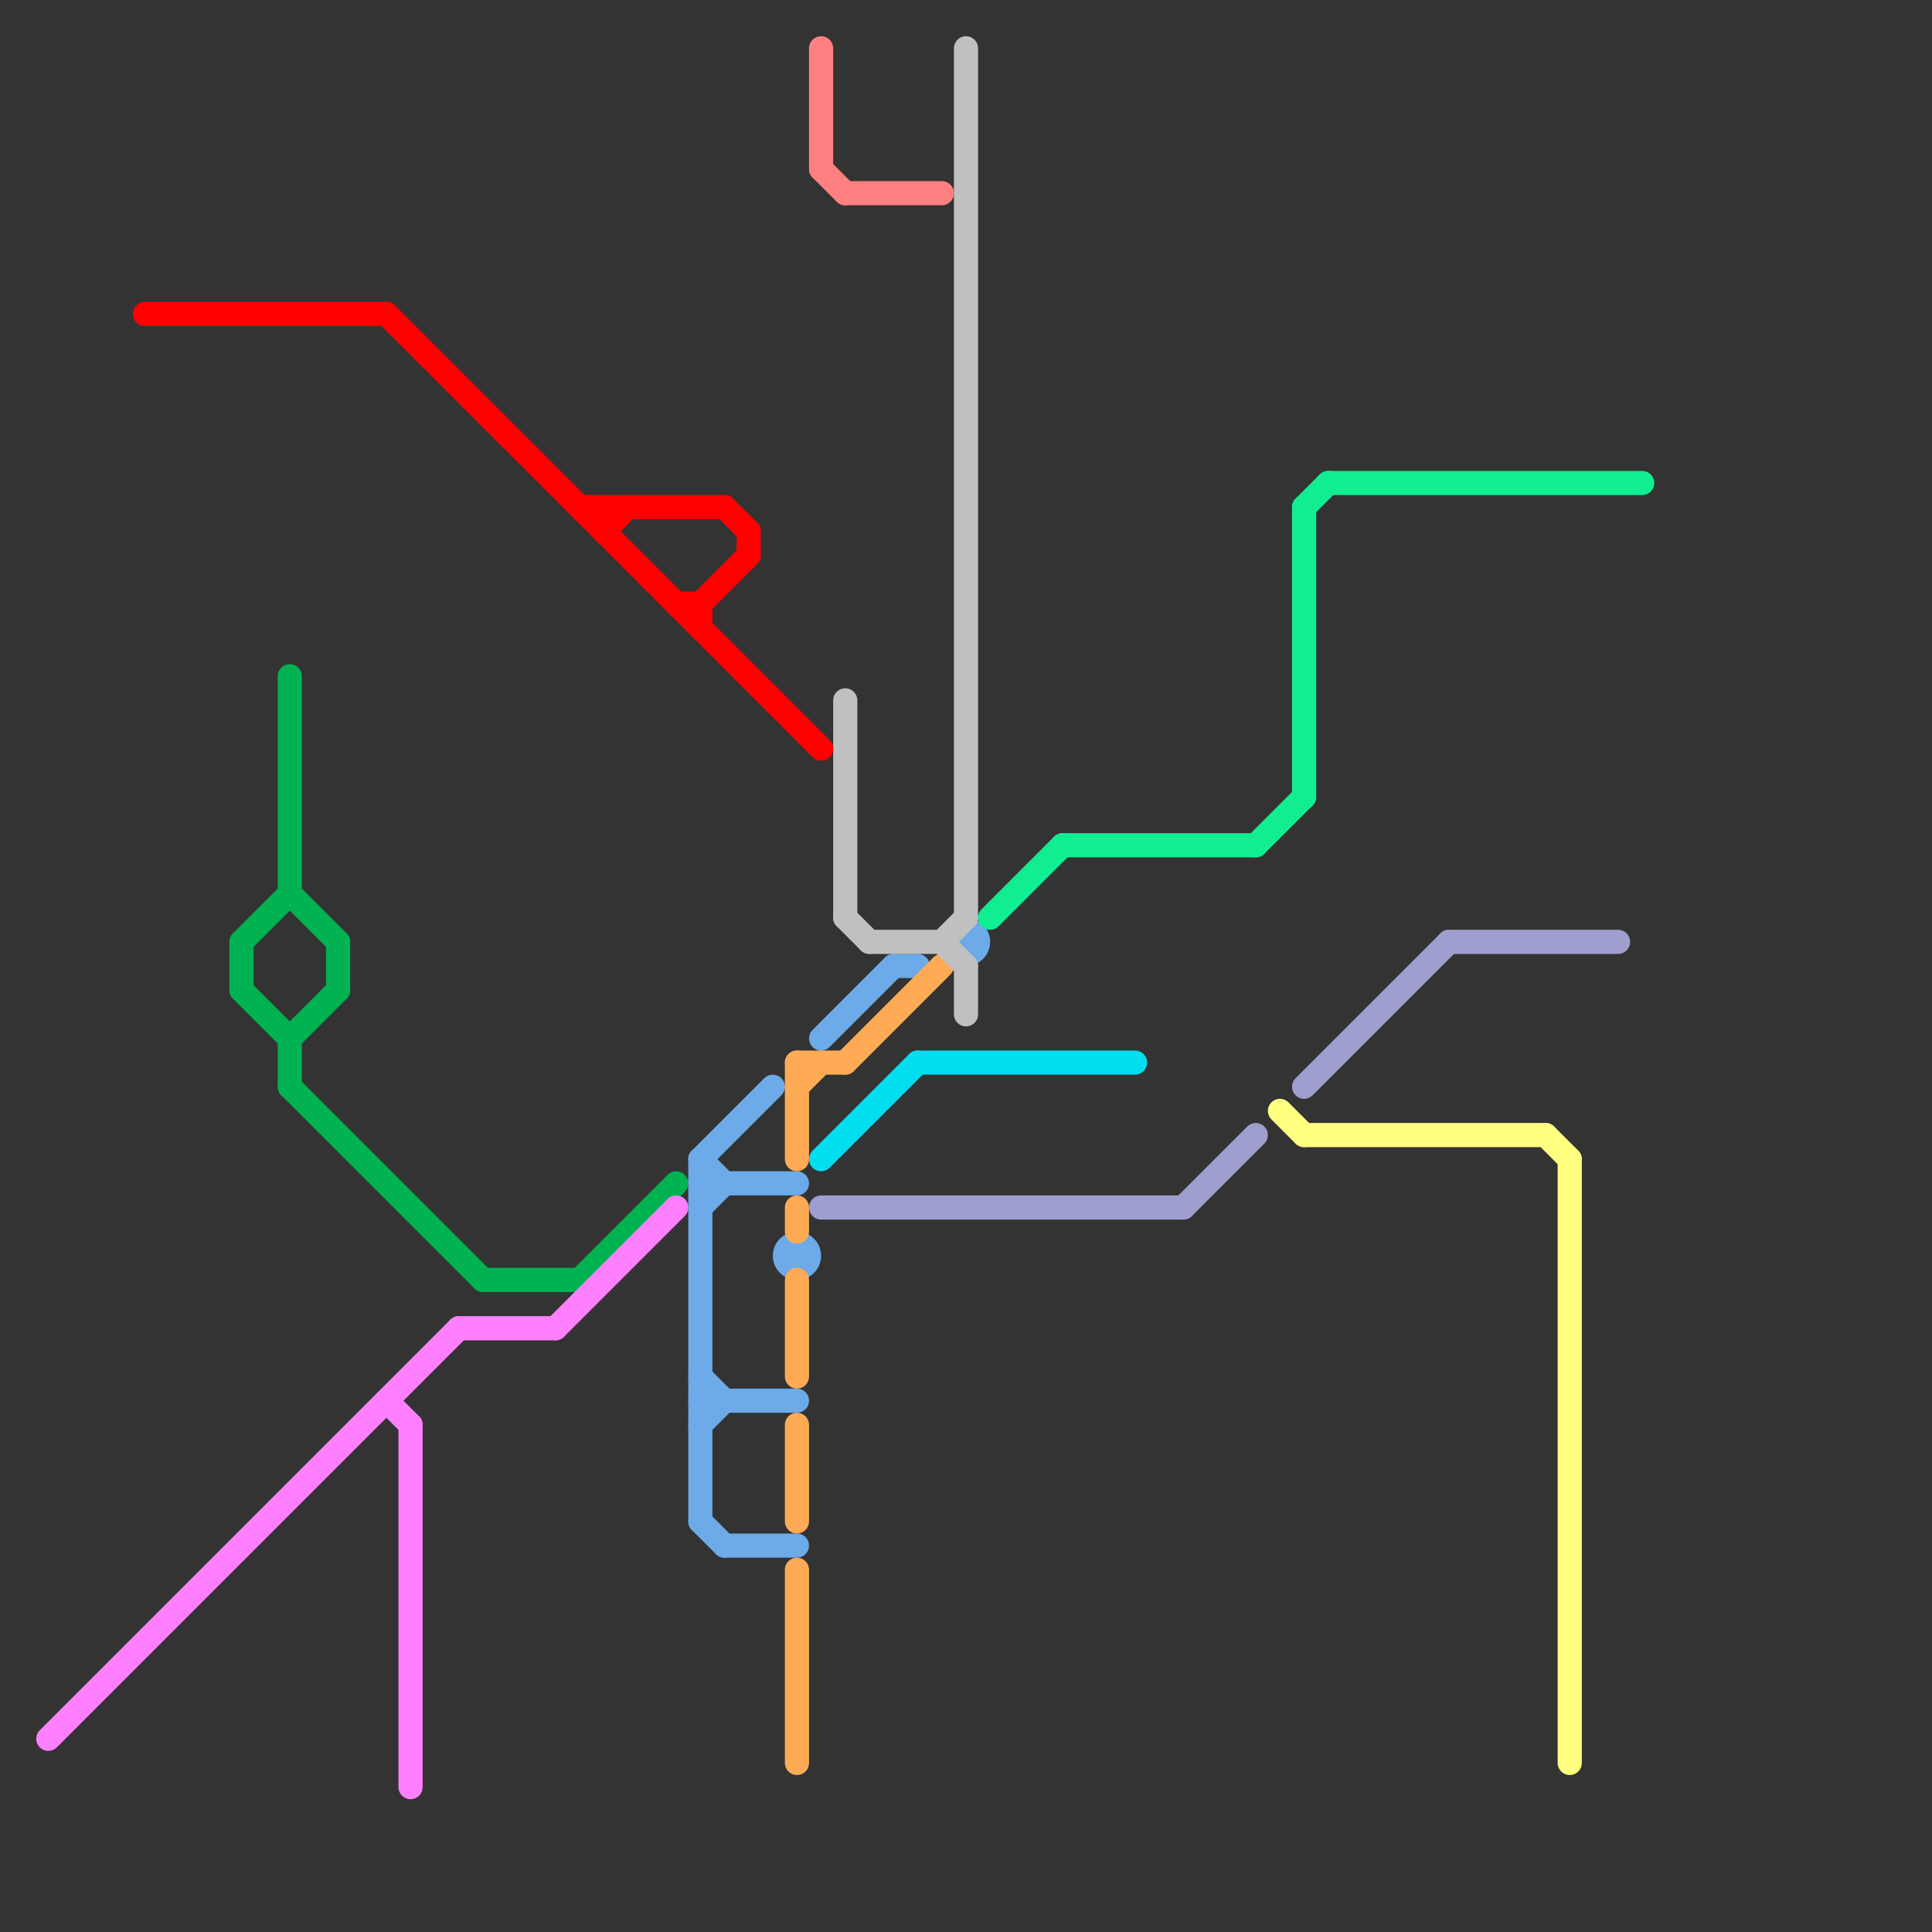 
<svg version="1.1" xmlns="http://www.w3.org/2000/svg" viewBox="0 0 80 80">
<rect x="0" y="0" width="80" height="80" fill="#333333" stroke="none"/>
<style>text { font: 1px Helvetica; font-weight: 600; white-space: pre; dominant-baseline: central; } line { stroke-width: 1; fill: none; stroke-linecap: round; stroke-linejoin: round; } .c0 { stroke: #ff0000 } .c1 { stroke: #00b251 } .c2 { stroke: #ff80ff } .c3 { stroke: #6caae8 } .c4 { stroke: #ffaa55 } .c5 { stroke: #ff8080 } .c6 { stroke: #00def0 } .c7 { stroke: #9e9ecf } .c8 { stroke: #c0c0c0 } .c9 { stroke: #11ee91 } .c10 { stroke: #ffff80 }</style><defs><g id="wm-xf"><circle r="1.2" fill="#000"/><circle r="0.9" fill="#fff"/><circle r="0.6" fill="#000"/><circle r="0.3" fill="#fff"/></g><g id="wm"><circle r="0.6" fill="#000"/><circle r="0.3" fill="#fff"/></g></defs><line class="c0" x1="29" y1="25" x2="31" y2="23"/><line class="c0" x1="29" y1="25" x2="29" y2="26"/><line class="c0" x1="25" y1="21" x2="25" y2="22"/><line class="c0" x1="28" y1="25" x2="29" y2="25"/><line class="c0" x1="25" y1="22" x2="26" y2="21"/><line class="c0" x1="31" y1="22" x2="31" y2="23"/><line class="c0" x1="16" y1="13" x2="34" y2="31"/><line class="c0" x1="6" y1="13" x2="16" y2="13"/><line class="c0" x1="30" y1="21" x2="31" y2="22"/><line class="c0" x1="24" y1="21" x2="30" y2="21"/><line class="c1" x1="12" y1="37" x2="14" y2="39"/><line class="c1" x1="12" y1="45" x2="20" y2="53"/><line class="c1" x1="12" y1="43" x2="12" y2="45"/><line class="c1" x1="12" y1="43" x2="14" y2="41"/><line class="c1" x1="10" y1="39" x2="10" y2="41"/><line class="c1" x1="14" y1="39" x2="14" y2="41"/><line class="c1" x1="10" y1="41" x2="12" y2="43"/><line class="c1" x1="20" y1="53" x2="24" y2="53"/><line class="c1" x1="12" y1="28" x2="12" y2="37"/><line class="c1" x1="10" y1="39" x2="12" y2="37"/><line class="c1" x1="24" y1="53" x2="28" y2="49"/><line class="c2" x1="17" y1="59" x2="17" y2="74"/><line class="c2" x1="2" y1="72" x2="19" y2="55"/><line class="c2" x1="16" y1="58" x2="17" y2="59"/><line class="c2" x1="23" y1="55" x2="28" y2="50"/><line class="c2" x1="19" y1="55" x2="23" y2="55"/><line class="c3" x1="29" y1="48" x2="29" y2="63"/><line class="c3" x1="29" y1="48" x2="30" y2="49"/><line class="c3" x1="29" y1="57" x2="30" y2="58"/><line class="c3" x1="30" y1="64" x2="33" y2="64"/><line class="c3" x1="29" y1="58" x2="33" y2="58"/><line class="c3" x1="29" y1="63" x2="30" y2="64"/><line class="c3" x1="29" y1="49" x2="33" y2="49"/><line class="c3" x1="37" y1="40" x2="38" y2="40"/><line class="c3" x1="29" y1="48" x2="32" y2="45"/><line class="c3" x1="34" y1="43" x2="37" y2="40"/><line class="c3" x1="29" y1="59" x2="30" y2="58"/><line class="c3" x1="29" y1="50" x2="30" y2="49"/><circle cx="33" cy="52" r="1" fill="#6caae8" /><circle cx="40" cy="39" r="1" fill="#6caae8" /><line class="c4" x1="33" y1="65" x2="33" y2="73"/><line class="c4" x1="33" y1="45" x2="34" y2="44"/><line class="c4" x1="33" y1="53" x2="33" y2="57"/><line class="c4" x1="35" y1="44" x2="39" y2="40"/><line class="c4" x1="33" y1="44" x2="33" y2="48"/><line class="c4" x1="33" y1="59" x2="33" y2="63"/><line class="c4" x1="33" y1="50" x2="33" y2="51"/><line class="c4" x1="33" y1="44" x2="35" y2="44"/><line class="c5" x1="34" y1="2" x2="34" y2="7"/><line class="c5" x1="34" y1="7" x2="35" y2="8"/><line class="c5" x1="35" y1="8" x2="39" y2="8"/><line class="c6" x1="38" y1="44" x2="47" y2="44"/><line class="c6" x1="34" y1="48" x2="38" y2="44"/><line class="c7" x1="34" y1="50" x2="49" y2="50"/><line class="c7" x1="54" y1="45" x2="60" y2="39"/><line class="c7" x1="60" y1="39" x2="67" y2="39"/><line class="c7" x1="49" y1="50" x2="52" y2="47"/><line class="c8" x1="39" y1="39" x2="40" y2="40"/><line class="c8" x1="36" y1="39" x2="39" y2="39"/><line class="c8" x1="40" y1="40" x2="40" y2="42"/><line class="c8" x1="35" y1="29" x2="35" y2="38"/><line class="c8" x1="39" y1="39" x2="40" y2="38"/><line class="c8" x1="40" y1="2" x2="40" y2="38"/><line class="c8" x1="35" y1="38" x2="36" y2="39"/><line class="c9" x1="44" y1="35" x2="52" y2="35"/><line class="c9" x1="52" y1="35" x2="54" y2="33"/><line class="c9" x1="54" y1="21" x2="55" y2="20"/><line class="c9" x1="55" y1="20" x2="68" y2="20"/><line class="c9" x1="41" y1="38" x2="44" y2="35"/><line class="c9" x1="54" y1="21" x2="54" y2="33"/><line class="c10" x1="65" y1="48" x2="65" y2="73"/><line class="c10" x1="64" y1="47" x2="65" y2="48"/><line class="c10" x1="54" y1="47" x2="64" y2="47"/><line class="c10" x1="53" y1="46" x2="54" y2="47"/>
</svg>
